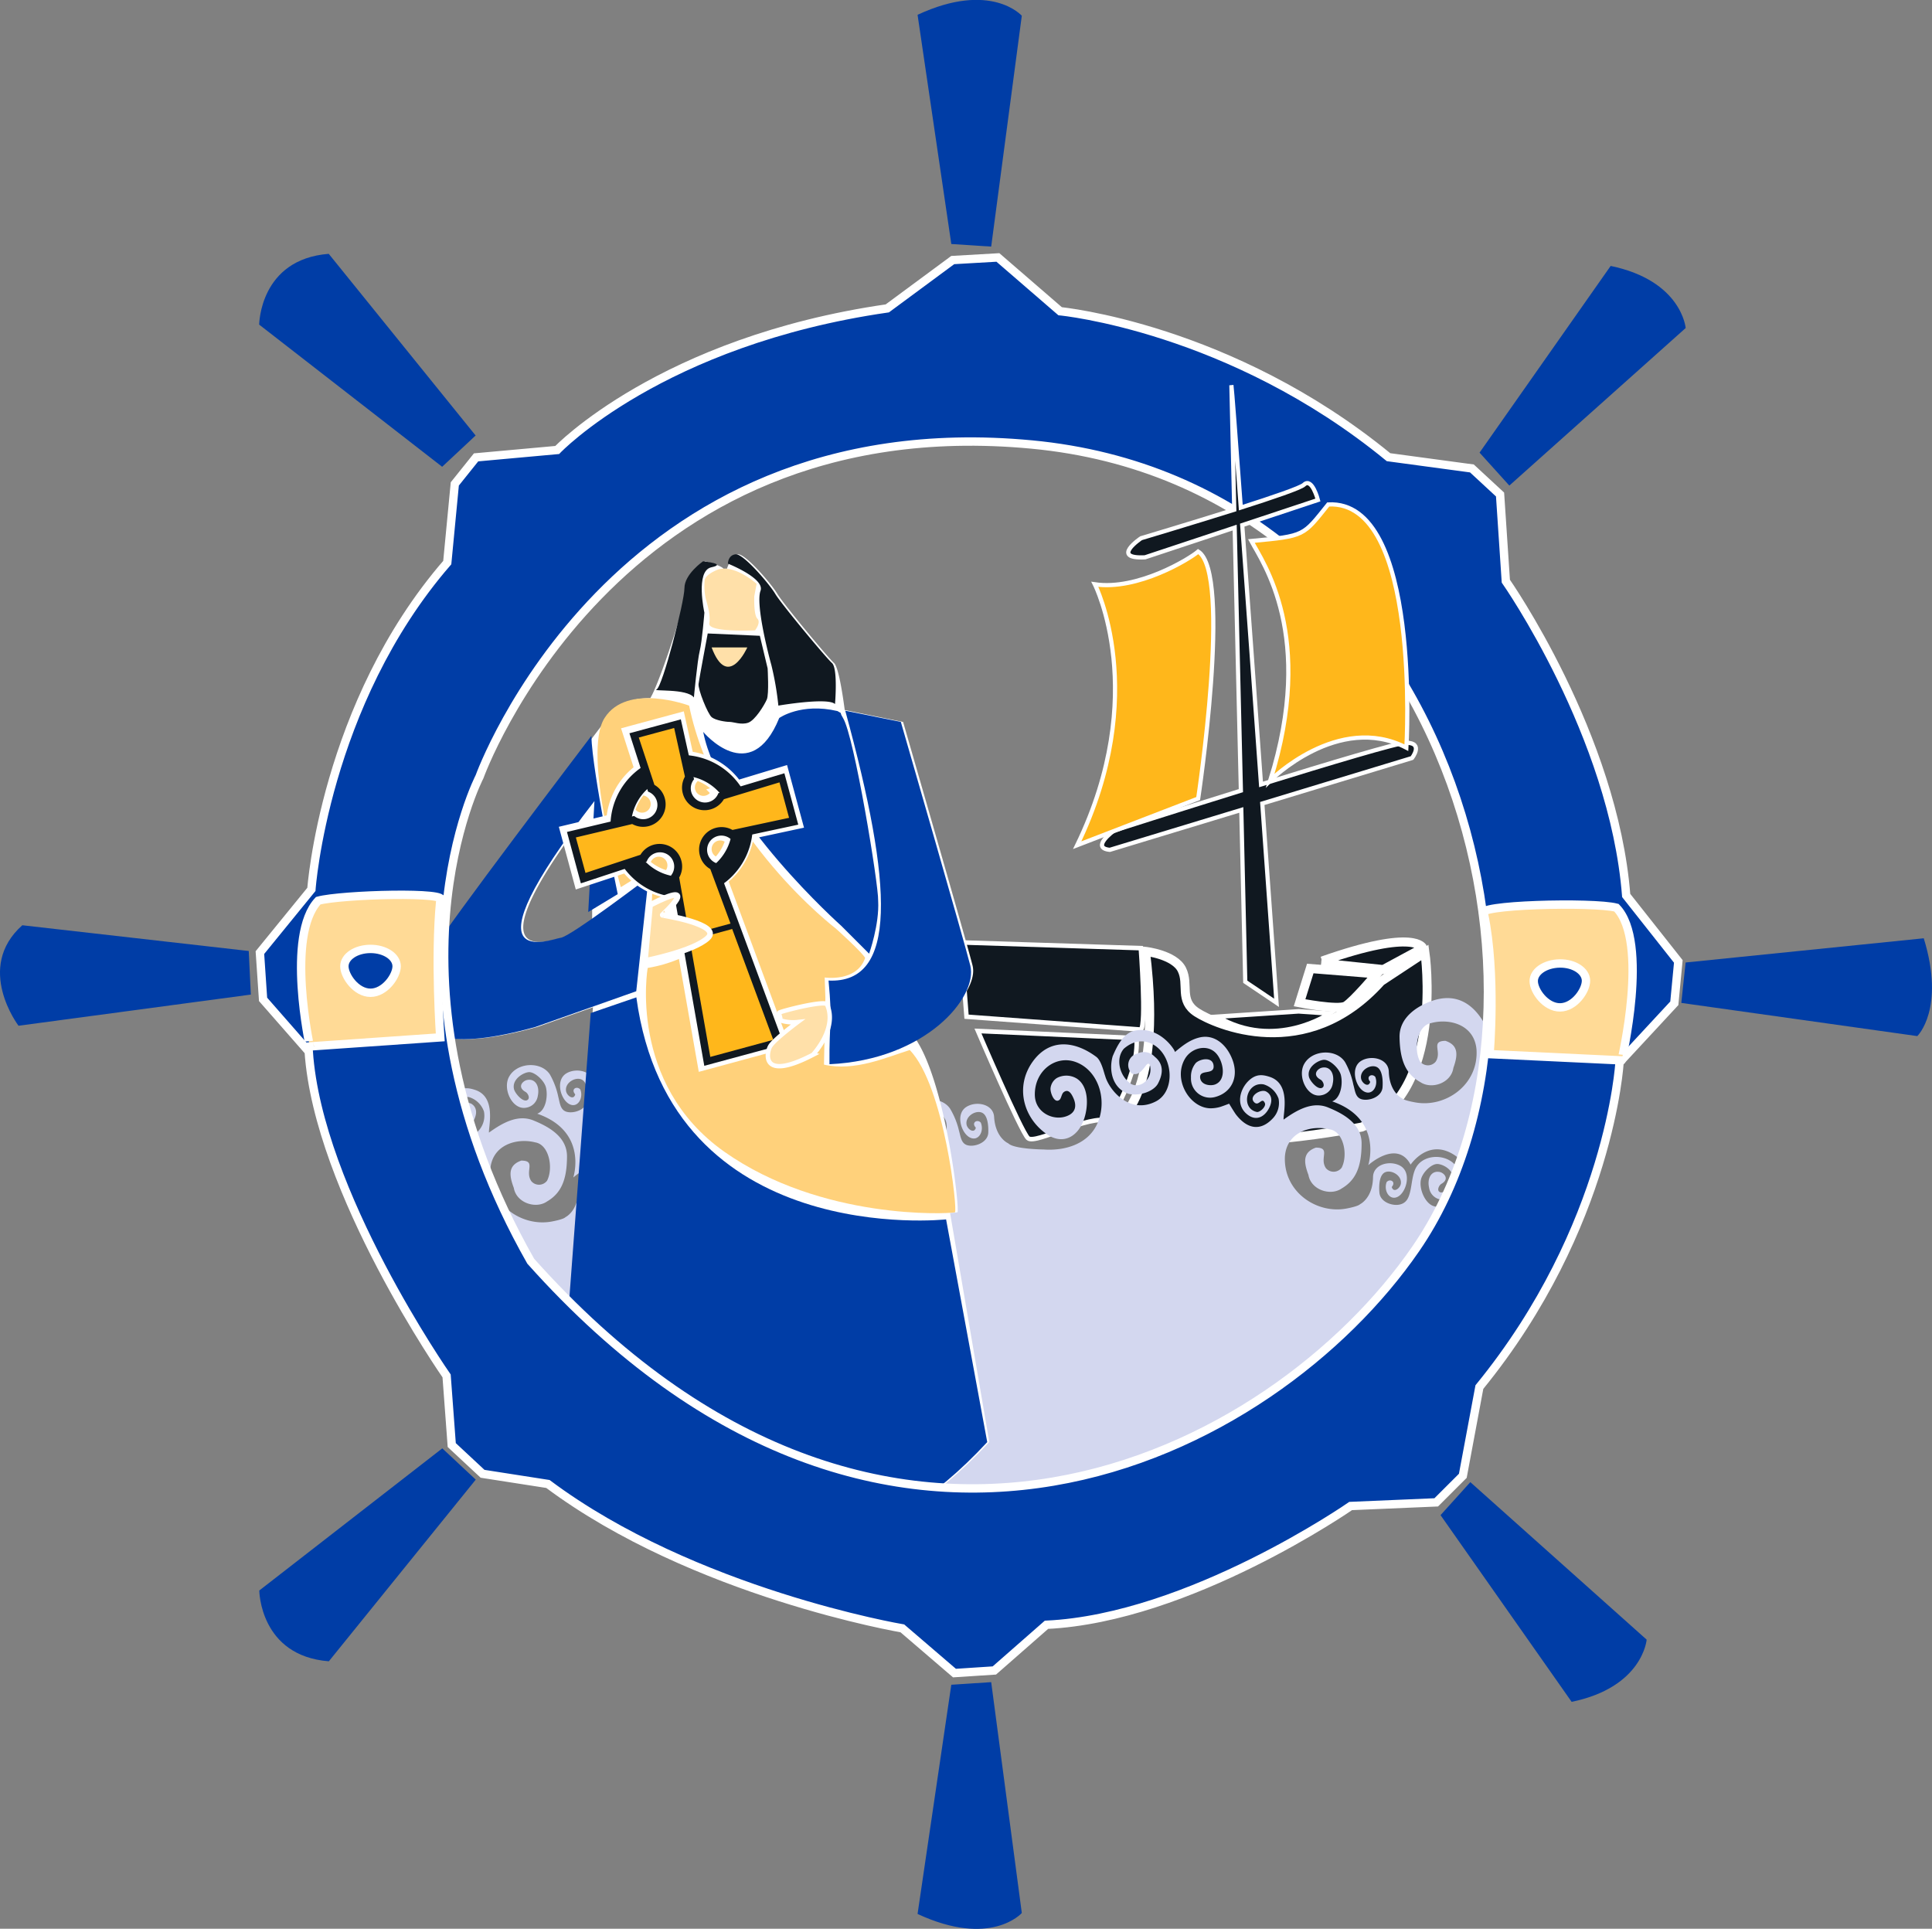 <svg id="Layer_1" data-name="Layer 1" xmlns="http://www.w3.org/2000/svg" viewBox="0 0 556.02 555.06"><rect x="0" y="0" width="556.02" height="555.06" fill="#808080" stroke="none"/><path d="M351.64,296.25s8.33.93,10.48,5.24-.92,8.95,4.32,12.34,31.45,15.1,53-8.94l12.64-8.33s5.86,40.7-18.19,50.26c0,0-41,8-52.72,1.54s-19.12-2.16-19.12-2.16S357.19,341,351.64,296.25Z" transform="translate(-21.99 -22.47)" style="fill:#101820;stroke:#fff;stroke-miterlimit:10;stroke-width:2.596px"/><path d="M298.51,293.68l51.8,1.65s1.64,22.2,0,23.43l-50.16-3.7Z" transform="translate(-21.99 -22.47)" style="fill:#101820;stroke:#fff;stroke-miterlimit:10;stroke-width:1.298px"/><path d="M303.44,319.17S315.77,348,317.83,350s17.68-7,23.43-4.93c0,0,8.63-13.57,7.81-23.84Z" transform="translate(-21.99 -22.47)" style="fill:#101820;stroke:#fff;stroke-miterlimit:10;stroke-width:1.298px"/><path d="M372.3,315.06l23.43-1.54,8.94.62S389,324.93,372.3,315.06Z" transform="translate(-21.99 -22.47)" style="fill:#101820;stroke:#fff;stroke-miterlimit:10;stroke-width:1.298px"/><path d="M396,311.05l3.08-9.86,19.12,1.54s-6.78,8-8.94,9.25S396,311.05,396,311.05Z" transform="translate(-21.99 -22.47)" style="fill:#101820;stroke:#fff;stroke-miterlimit:10;stroke-width:2.596px"/><path d="M402.21,299.64l17.88,1.85,11.41-6.16s-1.85-5.86-29,3.7" transform="translate(-21.99 -22.47)" style="fill:#101820;stroke:#fff;stroke-miterlimit:10;stroke-width:2.596px"/><path d="M173.42,341.24a4,4,0,0,0,3.35-3.42c.6-2.81-.75-5.08-3.15-4.53-1.21.28-2.88,2-.38,3.42.68.38,1.29,1.66.68,2.21-1.22,1.12-3.68-1.72-4-3-.66-2.78,2.5-4.7,4.17-4.9s4.47,2.33,5,4.31c.69,2.7-.1,6.8-2.49,7.64,14.74,5.12,10.38,18.36,10.38,18.36s4.36-4,8.25-3.31a57.83,57.83,0,0,1-.31-9.14c.12-2.52.46-5.08.59-7.63-1.08-1-2.47-3.09-2.59-6.79s-4.94-4.83-7.87-3.13c-3.29,1.91-1.76,7.42.68,8.82S190,338.53,189,336c-1-1.11-2.81-.13-1.46,1.41-.46,1.81-2.45.41-2.65-1-.36-2.6,3.27-4.39,4.91-3,1.31,1.08,1.4,3.87,1.28,5.56-.19,2.74-3.76,4-5.88,3.49-1.94-.46-2.05-2.44-2.52-4.27a22.54,22.54,0,0,0-2.39-6.44c-2.47-3.93-9.53-3.63-11.81.62C166.56,335.94,169.52,342,173.42,341.24Z" transform="translate(-21.99 -22.47)" style="fill:#d3d7ef"/><path d="M158.7,344.06c.6-1.57.37-3.15-1.15-4a2.79,2.79,0,0,0-2.73.34,24.89,24.89,0,0,1,.78,2.68.09.09,0,0,1,0,.05c.58-.39,1.08-.83,1.56.27.26.61-.41,1.54-1.16,2.09.07.59.13,1.18.15,1.77A5.93,5.93,0,0,0,158.7,344.06Z" transform="translate(-21.99 -22.47)" style="fill:#d3d7ef"/><path d="M450.79,377.27c.27-4.06,3.39-51.94-1.22-59.62-1-1.59-5.27-10.53-15.23-7.22-4.24,1.41-9.67,4.72-9.57,10.53.12,7.17,2.1,10.76,6,12.93,3.23,2.18,8.85.28,9.49-4.08,1.29-3.63,1.58-6.54-2.3-7.81-4.4.09-.85,3.09-2.79,6a2.88,2.88,0,0,1-4.52-.09c-1.94-3.63-.73-10.3,3.15-11,5.17-1.45,12.48.32,13.12,7.58.65,10.17-8.95,16.86-17.67,15.22,0,0-3.13-.52-3.71-1.14,0,0-3.66-1.63-3.86-7.72-.13-3.7-4.95-4.83-7.87-3.13-3.29,1.91-1.76,7.42.68,8.82s4.3-1.58,3.3-4.17c-.95-1.1-2.81-.12-1.46,1.42-.46,1.81-2.44.41-2.64-1-.37-2.59,3.26-4.38,4.91-3,1.31,1.09,1.4,3.88,1.28,5.57-.19,2.74-3.76,4-5.89,3.49-1.93-.46-2-2.44-2.52-4.27a22.39,22.39,0,0,0-2.38-6.45c-2.48-3.92-9.54-3.63-11.81.62-1.94,3.64,1,9.71,4.91,8.93a4,4,0,0,0,3.36-3.41c.6-2.81-.75-5.08-3.15-4.53-1.21.27-2.89,2.05-.38,3.42.68.37,1.28,1.66.68,2.21-1.23,1.12-3.69-1.73-4-3-.66-2.78,2.5-4.7,4.17-4.9s4.46,2.33,5,4.31c.69,2.69-.09,6.8-2.49,7.64,14.75,5.12,10.39,18.36,10.39,18.36s8.27-7.52,12.19-.15c0,0,7.07-10.68,16.85,1.21,1.16,3.47,1.22,14.75,1.21,17.95l-2.35-.18-.39-12.2c-1.59,3.66-5.07,6.43-8.82,5.11-2.39-.84-4.16-5-3.51-7.67.47-2,3.08-4.59,4.89-4.4s4.87,2,4.26,4.82c-.29,1.33-2.7,4.21-3.94,3.12-.62-.54,0-1.84.64-2.22,2.48-1.42.77-3.16-.45-3.42-2.41-.5-3.72,1.79-3.06,4.59a4,4,0,0,0,3.41,3.35c3.91.7,6.76-5.42,4.75-9-2.34-4.21-9.41-4.38-11.82-.41-1.16,1.92-1.25,4.77-1.77,7-.44,1.84-1,3.31-2.93,3.81-2.12.55-5.71-.65-5.95-3.38-.15-1.69-.11-4.48,1.18-5.59,1.62-1.39,5.28.34,5,2.94-.18,1.4-2.13,2.83-2.63,1,1.33-1.56-.55-2.51-1.48-1.39-.95,2.61,1,5.55,3.38,4.11s3.84-7,.52-8.83c-3-1.65-7.75-.43-7.81,3.27-.09,6.09-3.72,7.79-3.72,7.79-.57.63-3.69,1.21-3.69,1.21-8.69,1.79-18.41-4.72-17.95-14.9.52-7.27,7.79-9.18,13-7.82,3.88.66,5.22,7.31,3.34,11a2.9,2.9,0,0,1-4.52.17c-2-2.87,1.51-5.93-2.89-5.94-3.85,1.34-3.52,4.24-2.16,7.85.72,4.34,6.37,6.15,9.56,3.91,3.84-2.25,5.75-5.87,5.74-13,0-5.81-5.62-8.68-9.76-10.36-4.49-1.76-8.93.83-12.69,3.54-.13-1.78,2.15-10.25-3.94-12.28-2.17-.72-3.9-.85-5.88.88-2.74,2.41-4.23,7.39-.34,10.13,2.74,1.94,5.25,0,6.32-2.8.6-1.57.36-3.15-1.16-4s-5,1.25-3.58,2.94,2.32-1.65,3.2.4c.41,1-1.48,2.72-2.34,2.53-4.79-1.05-3-8.82,2-7.93a6.55,6.55,0,0,1,4.28,4.12,6.44,6.44,0,0,1-1.6,5.59c-3.51,3.8-7.33,3.24-10.63-1-.45-.57-2-3.16-2-3.16s-2.06.79-2.6.94a10.14,10.14,0,0,1-2.78.39c-6-.08-10.91-8.34-7.28-14.34,1.9-3.13,6.49-4.25,9-1.38,2,2.27,3,7.5-.33,8.84-1.26.51-4,.26-4.34-1.8-.41-2.81,4.19-.64,3.85-3.64-.29-2.68-4-1.89-5.15-.68a6.09,6.09,0,0,0-1.35,4.13,5.5,5.5,0,0,0,7,5.6c4.53-1.22,6.8-5.49,5-10.53-1.6-4.44-5.25-7.72-9.73-6.54-2.66.69-4.74,2.33-6.91,4.16.4,0-4.1-7.69-11.58-6.15-3.24.67-5.09,4.45-6.33,7.38-1.21,4.38.17,9.44,4.72,10.81,3.24.67,7.17-.8,8.34-3,1.49-2.85,1.68-5.57-.94-7.7a4.27,4.27,0,0,0-5-.91,3.39,3.39,0,0,0-1.59,5.75c1.71.6,2.7-.52,4-2.25,1.1-1.48,1.3.33,1.3.33.55,3.63-2.88,6.32-5.49,4.92-3.27-2.12-4.65-7.18-2.12-10.14,2.55-2.22,5.76-3,9-.88,5.23,3.53,5.8,13.07.29,16-7.68,4-13.63-3.39-14.67-7.35-.26-.54-1-4.26-2.52-5.42-6.23-4.65-13.44-5.42-18.31,1.34-5.21,7.24-2.69,16.36,4.19,21,4.21,2.83,8.47,1,10.39-3.93,1.46-3.73,1.73-9.86-1.93-12.19a5.78,5.78,0,0,0-5.76-.12,4,4,0,0,0-1.78,3c-.05,1.35,1.15,4.44,2.6,3.24.54-.45.56-1.72,1.23-2.22,1.36-1,2.23.5,2.81,1.84.93,2.16.5,3.94-1.52,4.89-3.92,1.86-9.54-.65-9.63-5.88-.12-7,6-11.57,11.71-9.52,6.35,2.27,9.13,10.4,6.54,17.11s-9.85,8.51-15.73,8.08c0,0-8.49-.08-10.17-1.77,0,0-3.7-1.52-4.07-7.61-.23-3.69-5.08-4.68-7.95-2.89-3.24,2-1.56,7.47.92,8.79s4.26-1.7,3.19-4.26c-1-1.08-2.82,0-1.42,1.46-.41,1.82-2.43.49-2.67-.9-.44-2.59,3.14-4.49,4.82-3.18,1.34,1,1.5,3.83,1.43,5.52-.11,2.75-3.65,4.12-5.78,3.67-2-.4-2.12-2.38-2.64-4.2a22.16,22.16,0,0,0-2.56-6.36c-2.58-3.85-9.63-3.35-11.79,1-1.84,3.69,1.28,9.67,5.16,8.78a4,4,0,0,0,3.26-3.52c.52-2.82-.89-5.05-3.27-4.43-1.2.31-2.83,2.14-.29,3.43.69.35,1.33,1.62.74,2.19-1.19,1.15-3.73-1.62-4.08-2.92-.73-2.76,2.37-4.77,4-5s4.53,2.2,5.09,4.16c.77,2.67-.81,6.87-3.16,7.82-3.69,1.5-7.29-1.09-9-4.67l.94,28c-32.51-.31-67.77-.83-92.87-.79,0-1.85.13-3.69.32-5.51a3.09,3.09,0,0,1-.15-.67c-.15-1.69,0-4.59,1.26-5.7.22-.94.4-1.74.69-2.65-2,.34-3.79,1.66-3.83,3.89-.09,6.1-3.72,7.79-3.72,7.79-.57.64-3.69,1.21-3.69,1.21-8.69,1.79-18.41-4.72-17.95-14.9.52-7.27,7.79-9.17,13-7.81,3.89.65,5.22,7.3,3.35,11a2.9,2.9,0,0,1-4.52.17c-2-2.87,1.5-5.93-2.9-5.94-3.85,1.34-3.52,4.24-2.16,7.85.73,4.34,6.37,6.15,9.56,3.91,3.84-2.25,5.75-5.87,5.75-13,0-5.81-5.62-8.68-9.76-10.36-4.49-1.76-8.93.83-12.7,3.54-.13-1.78,2.16-10.25-3.94-12.27-2-.67-3.65-.82-5.46.55.34.68.65,1.36.94,2a3.87,3.87,0,0,1,2.74-.48,6.53,6.53,0,0,1,4.28,4.12,6.41,6.41,0,0,1-1.6,5.59,8.11,8.11,0,0,1-3.17,2.23c1.61,2.35,3.27,19.22,5.7,26.78-3.22,5,28.69,29,35.41,35.21,33.11,30.7,45.57,49.36,122.2,49.36s99.93-22.87,138.46-66.82C461.81,390.21,455.87,379.16,450.79,377.27Z" transform="translate(-21.99 -22.47)" style="fill:#d3d7ef"/><path d="M295.41,371.52a18.85,18.85,0,0,0,2.11-.17c.81-.18-3.3-37.44-12.23-50.2,11.39-6.48,17.92-15.31,16.61-20.76-1.42-5.85-20-70.15-20-70.15l-16.8-3.44c-.58-4.42-1.8-12.42-3.09-13.54-1.78-1.57-14.73-17.2-16.3-19.88s-9.15-11.61-11.38-11.38c-1.48.14-2.56,2.52-3.13,4.13a6.05,6.05,0,0,0-.95.05c-.66-1-5.3-2.17-5.3-2.17s-5.36,3.68-5.36,7.7c0,3.75-8,27.88-10.46,31.68-4.73,0-9.72,1.24-12.54,5.72l-.88,1.42c-6.59,8.67-46.37,61-47.8,64.45-1.56,3.8-22.33,37.29,28.81,23l15.92-5.63L183,441.91s61,63.41,123.7-4.47ZM184.08,292.3c-2.68.41-25.56,9.59,1.8-28.82l3.5,12.93.25-.08.11.38,2.67-.89,0,11.42C188.47,290,185.1,292.15,184.08,292.3Z" transform="translate(-21.99 -22.47)" style="fill:#fff"/><path d="M224.33,184s-5.36,3.69-5.36,7.71-6.36,28.47-8,29.14,8.71-.34,10.72,2.34c0,0,1-10.72,1.68-13.4s1.34-11,1.34-11-2.68-12.06,2-13.06S224.33,184,224.33,184Z" transform="translate(-21.99 -22.47)" style="fill:#101820"/><path d="M231.48,184.67s10.72,4.24,9.38,7.82S242.64,209,244,213.92a86.27,86.27,0,0,1,2,11.61s14.29-2.45,16.3-.44c0,0,.89-10.27-.89-11.84s-14.74-17.19-16.3-19.87-9.16-11.61-11.39-11.39S231.48,184.67,231.48,184.67Z" transform="translate(-21.99 -22.47)" style="fill:#101820"/><path d="M227.9,186.68s-3.12,1.34-3.12,2.9a17.53,17.53,0,0,0,.22,4.69c.45,2,1.56,4.92,1.12,7.6s13.17,2,13.17,2,1.79-2.24.67-3.35-.89-6.48-.89-6.48l.67-3.57S232.82,184.23,227.9,186.68Z" transform="translate(-21.99 -22.47)" style="fill:#ffe0a9"/><path d="M225.67,204.77l15,.67,2.24,9.38s.44,7.37-.23,8.93-3.35,6-5.36,6.7-4.24-.23-5.36-.23-4-.44-5.13-1.34-4-8-3.8-9.6S225.67,204.77,225.67,204.77Z" transform="translate(-21.99 -22.47)" style="fill:#101820"/><path d="M226.79,208.79h10.27S231.48,221.29,226.79,208.79Z" transform="translate(-21.99 -22.47)" style="fill:#ffe0a9"/><path d="M220.31,225.53s-17.86-6.69-24.34,3.58,4.69,48.67,4.69,48.67L210,272l-.45,10.94s8.27-5.36,9.61-4.47-1.34,6.93-2.68,7.37,11.83,1.79,12,3.58-6.69,9.37-20.09,11.61c0,0-5.81,33.27,22.1,52.92s64.31,17.86,66.32,17.41c.86-.19-3-36.39-13-46.72-7,2.21-15.85,6.22-24.68,4.21l.4-19.26-.2-5.82s9.23,1.41,11.64-5.62c-.8-1.6-8.43-8.46-8.43-8.46S228.13,263.49,220.31,225.53Z" transform="translate(-21.99 -22.47)" style="fill:#ffd17b"/><path d="M264.58,229.05c-.16-.26-.71-1.18-.58-1.37l-1-.58c-10.49-2.46-16.75,2-16.75,2-8.26,20.32-21.88,4-21.88,4,4.91,24.78,39.75,55.82,39.75,55.82l8,8s3-8.43,2.6-15.25C274.88,277.27,267.83,234.17,264.58,229.05Z" transform="translate(-21.99 -22.47)" style="fill:#003da6"/><path d="M260.44,304.66c19.86.9,18.66-27.09,4.81-77.66l16,3.23s18.58,64.31,20,70.16c2.2,9.08-12.9,27.11-40.54,28.34C260.6,316.08,261.64,317.3,260.44,304.66Z" transform="translate(-21.99 -22.47)" style="fill:#003da6"/><path d="M192.18,234.24S148.86,291.18,147.3,295,125,332.27,176.1,318l29-10.27,3.57-32.83s-22.33,17-25.23,17.42S154,303.46,193.07,253l-1.79,31.93,8.49-5.14S192.4,244.51,192.18,234.24Z" transform="translate(-21.99 -22.47)" style="fill:#003da6"/><path d="M205.13,309.49,192,314l-9.6,127.94s61,63.42,123.71-4.46l-11.84-64.09S215,382.06,205.13,309.49Z" transform="translate(-21.99 -22.47)" style="fill:#003da6"/><path d="M229.75,275.68a19.67,19.67,0,0,0,7.66-13.25l.74-.15,13.23-2.84-4-14.78-12.89,3.91-.41.13A19.7,19.7,0,0,0,220,240.27l0-.09-2.43-11-14.79,4,3.44,10.69h0a19.71,19.71,0,0,0-8.12,14.55l-.19.05-13.1,3.12,4,14.79,12.87-4.24.5-.17a19.73,19.73,0,0,0,13.52,7.58l.14.84,8.54,48.52,22.87-6.2-17.13-46.19ZM204.12,257l-1.35.33a15.23,15.23,0,0,1,4.89-8.79l.47,1.46a4.09,4.09,0,0,1-.29,7.81,4.12,4.12,0,0,1-3.7-.81Zm10.58,17.17v0l.12.67a15.22,15.22,0,0,1-8-4.4l.89-.29a4.1,4.1,0,1,1,7,4Zm5.81-24a4.06,4.06,0,0,1,.82-3.71L221,245a15.2,15.2,0,0,1,8.41,5.07l-1.13.34a4.09,4.09,0,0,1-7.8-.32Zm7.36,20.49h0a4.09,4.09,0,1,1,4-7h0l.71-.15a15.17,15.17,0,0,1-4.53,7.7Z" transform="translate(-21.99 -22.47)" style="fill:#fff;stroke:#fff;stroke-miterlimit:10;stroke-width:3.224px"/><path d="M219.43,240.46a19.8,19.8,0,1,0,18.48,21A19.8,19.8,0,0,0,219.43,240.46Zm-2.27,35a15.24,15.24,0,1,1,16.2-14.22A15.23,15.23,0,0,1,217.16,275.42Z" transform="translate(-21.99 -22.47)" style="fill:#101820;stroke:#101820;stroke-miterlimit:10;stroke-width:1.354px"/><path d="M219.76,292.36,233,288.73l-6.34-16.94s-4-6.07-1.17-8.33,6.73-.93,6.73-.93l17.66-4-3.14-12.68-17.06,5.46s-5.88,6.25-8.89,1.65-.33-7.74-.33-7.74l-3.7-14.65-12,3.71,4.6,14.36s5.06,7.9.7,10.05-5.55-.29-5.55-.29L186.22,263l3.35,12.17,17.25-5.51s4.59-5.58,8.39-2.15.86,7.61.86,7.61Z" transform="translate(-21.99 -22.47)" style="fill:#ffb71b"/><path d="M210.12,265.56a6.48,6.48,0,0,1,7.95,4.56,6.33,6.33,0,0,1-.61,4.88l2.9,16.47h0l11.87-3.21-5.82-15.69a6.28,6.28,0,0,1-3-3.9,6.48,6.48,0,0,1,4.55-7.95,6.39,6.39,0,0,1,4.83.59l16.29-3.49-2.76-10.2-16,4.85a6.47,6.47,0,0,1-11.81-1.62,6.32,6.32,0,0,1,.46-4.6c0-.09.09-.19.14-.28l-3.1-14-10.18,2.75L210,247.34l.33,1a6.38,6.38,0,0,1,3,3.91,6.48,6.48,0,0,1-9.39,7.36l-16.22,3.86,2.77,10.21,15.82-5.22A6.41,6.41,0,0,1,210.12,265.56Zm-5.62-8.27a4.09,4.09,0,1,0,4-7l-.92-2.85-1-3.25-3.44-10.7,14.79-4,2.44,11,.66,3,0,.09h0l.7,3.15a4.09,4.09,0,1,0,7,4l2.83-.86h.1l1-.33h0l2.24-.69L247.73,245l4,14.79-13.24,2.83-2.52.54-.35.05-.14,0-3.24.7h0a4.1,4.1,0,1,0-4,7h0l1.06,2.86,1.14,3.07L247.56,323l-22.88,6.19-8.53-48.52-.4-2.3-.09-.62s0-.08,0-.12l-.57-3.19h0a4.09,4.09,0,1,0-7-4l-3,1-3.07,1-12.86,4.24-4-14.79,13.11-3.12,3-.72,3.26-.77Z" transform="translate(-21.99 -22.47)" style="fill:#101820"/><path d="M232.71,289.82l11.83,31.89-18.13,4.92h0l-5.89-33.5h0Z" transform="translate(-21.99 -22.47)" style="fill:#ffb71b"/><path d="M209.08,282.89,207.61,299s13.94-2.69,18.1-6.61-13-6.61-13-6.61S224.43,275.06,209.08,282.89Z" transform="translate(-21.99 -22.47)" style="fill:#ffe0a9;stroke:#fff;stroke-miterlimit:10;stroke-width:1.612px"/><path d="M260,311.52c-.55-1.2-11.72,1.54-13.7,2.33-.23.68.51,1.6.19,2.24a12.07,12.07,0,0,0,5.06.51s-6.85,5.09-7.92,7-2.71,10.23,12.34,2.41C255.92,326,263.15,318.5,260,311.52Z" transform="translate(-21.99 -22.47)" style="fill:#ffe0a9;stroke:#fff;stroke-miterlimit:10;stroke-width:1.27px"/><path d="M490,280.17c-3.62-46.21-34.64-90.45-34.64-90.45l-1.66-24.94-8.1-7.5-24-3.24c-45.56-37.37-94.51-42-94.51-42L309.18,96.56l-13,.75-18.83,13.91c-65.18,9.42-95,40.75-95,40.75L159,154.09l-6.12,7.64-2.17,22.64c-35.38,40.81-39.1,94.05-39.1,94.05L96.79,296.61l.91,13.46,13.14,15c2.71,40.39,39.68,93.36,39.68,93.36L152,438.33l8.87,8.27,18.81,2.93c42,31.4,102,41.55,102,41.55l15,12.87,11.48-.75,15-13.15c41.15-1.94,87.54-34.18,87.54-34.18l24.63-1.05,7.65-7.64,4.77-25.54c37.68-46.17,40.33-93.44,40.33-93.44l15.77-17L505,299.15ZM429.45,381.84c-40.9,59.48-152.49,118-254.72,3.58C129.22,305.21,160,246,160,246s38.36-107,158.9-95.61S478.83,310.06,429.45,381.84Z" transform="translate(-21.99 -22.47)" style="fill:#003da6;stroke:#fff;stroke-miterlimit:10;stroke-width:2.408px"/><path d="M507.1,299.46l-1.24,11.63,67.92,9.55s8.11-7.8,1.86-28.15Z" transform="translate(-21.99 -22.47)" style="fill:#003da6"/><path d="M445.14,449l50.75,45.33S494.81,508,474.3,512.23L436.57,458.5Z" transform="translate(-21.99 -22.47)" style="fill:#003da6"/><path d="M295.77,507.31l11.48-.75L316.06,573s-8.89,10.08-30,.27Z" transform="translate(-21.99 -22.47)" style="fill:#003da6"/><path d="M116.63,500.56l42.28-52.28-9.63-9L96.61,480.19S96.75,499,116.63,500.56Z" transform="translate(-21.99 -22.47)" style="fill:#003da6"/><path d="M456.37,162.21l50.75-45.34S506,103.26,485.53,99L447.8,152.73Z" transform="translate(-21.99 -22.47)" style="fill:#003da6"/><path d="M295.77,92.69l11.48.75L316.06,27s-8.89-10.08-30-.27Z" transform="translate(-21.99 -22.47)" style="fill:#003da6"/><path d="M116.6,95.52l42.27,52.28-9.63,9L96.58,115.89S96.71,97.07,116.6,95.52Z" transform="translate(-21.99 -22.47)" style="fill:#003da6"/><path d="M27.32,317.66S14.63,301,28.41,288.74l65.17,7.41.6,12.54Z" transform="translate(-21.99 -22.47)" style="fill:#003da6"/><path d="M113.57,281.68c6.58-1.81,38.82-2.69,35.12,0-1.61,16.66,0,39.33,0,39.33l-37.53,2.61S104.14,291.72,113.57,281.68Z" transform="translate(-21.99 -22.47)" style="fill:#ffda96;stroke:#fff;stroke-miterlimit:10;stroke-width:2.408px"/><path d="M136.14,300.55c0,2.77-3.36,7.62-7.52,7.62s-7.52-4.85-7.52-7.62,3.36-5,7.52-5S136.14,297.77,136.14,300.55Z" transform="translate(-21.99 -22.47)" style="fill:#003da6;stroke:#fff;stroke-miterlimit:10;stroke-width:2.408px"/><path d="M487.19,283.69c-6.59-1.74-41.86-.85-38.12,1.81,3.61,17.45,1.6,40.33,1.6,40.33l38,1.8S496.74,293.61,487.19,283.69Z" transform="translate(-21.99 -22.47)" style="fill:#ffda96;stroke:#fff;stroke-miterlimit:10;stroke-width:2.408px"/><path d="M463.39,304.84c0,2.77,3.45,7.59,7.61,7.54s7.47-4.94,7.43-7.71-3.42-5-7.58-4.93S463.35,302.07,463.39,304.84Z" transform="translate(-21.99 -22.47)" style="fill:#003da6;stroke:#fff;stroke-miterlimit:10;stroke-width:2.408px"/><path d="M426.7,236.22c-2.45,0-22.09,5.89-41.79,12-1.78-24.82-3.79-52.6-5.41-74.63l21.78-7.23s-1.7-6.61-4-4.41c-.92.91-9,3.67-18.19,6.6-1.47-20.05-2.55-34.29-2.71-35.21l.82,35.82c-12.74,4-26.81,8.2-26.81,8.2s-9,6,1.13,5.5l25.8-8.56L379.11,250c-19.08,5.93-36.59,11.54-36.59,11.54s-6.78,4.95-1.13,5.5l37.84-11.49L380.37,305l9,6.06s-1.82-25.6-4.1-57.36l43.09-13.08S431.79,236.22,426.7,236.22Z" transform="translate(-21.99 -22.47)" style="fill:#101820;stroke:#fff;stroke-miterlimit:10;stroke-width:1.204px"/><path d="M337.08,190.62s16,31.56-5.08,75.08l34.82-13.42s9.8-64.92,0-71.09C364.28,183.37,349.41,192.44,337.08,190.62Z" transform="translate(-21.99 -22.47)" style="fill:#ffb71b;stroke:#fff;stroke-miterlimit:10;stroke-width:1.204px"/><path d="M382.13,178.16c15.59-1.45,14.79-1.42,22.12-10.52,26.84-1.45,22.49,70,22.49,70-19.59-10.16-39.17,9.43-39.17,9.43C400.62,205.36,385.39,184.32,382.13,178.16Z" transform="translate(-21.99 -22.47)" style="fill:#ffb71b;stroke:#fff;stroke-miterlimit:10;stroke-width:1.204px"/></svg>